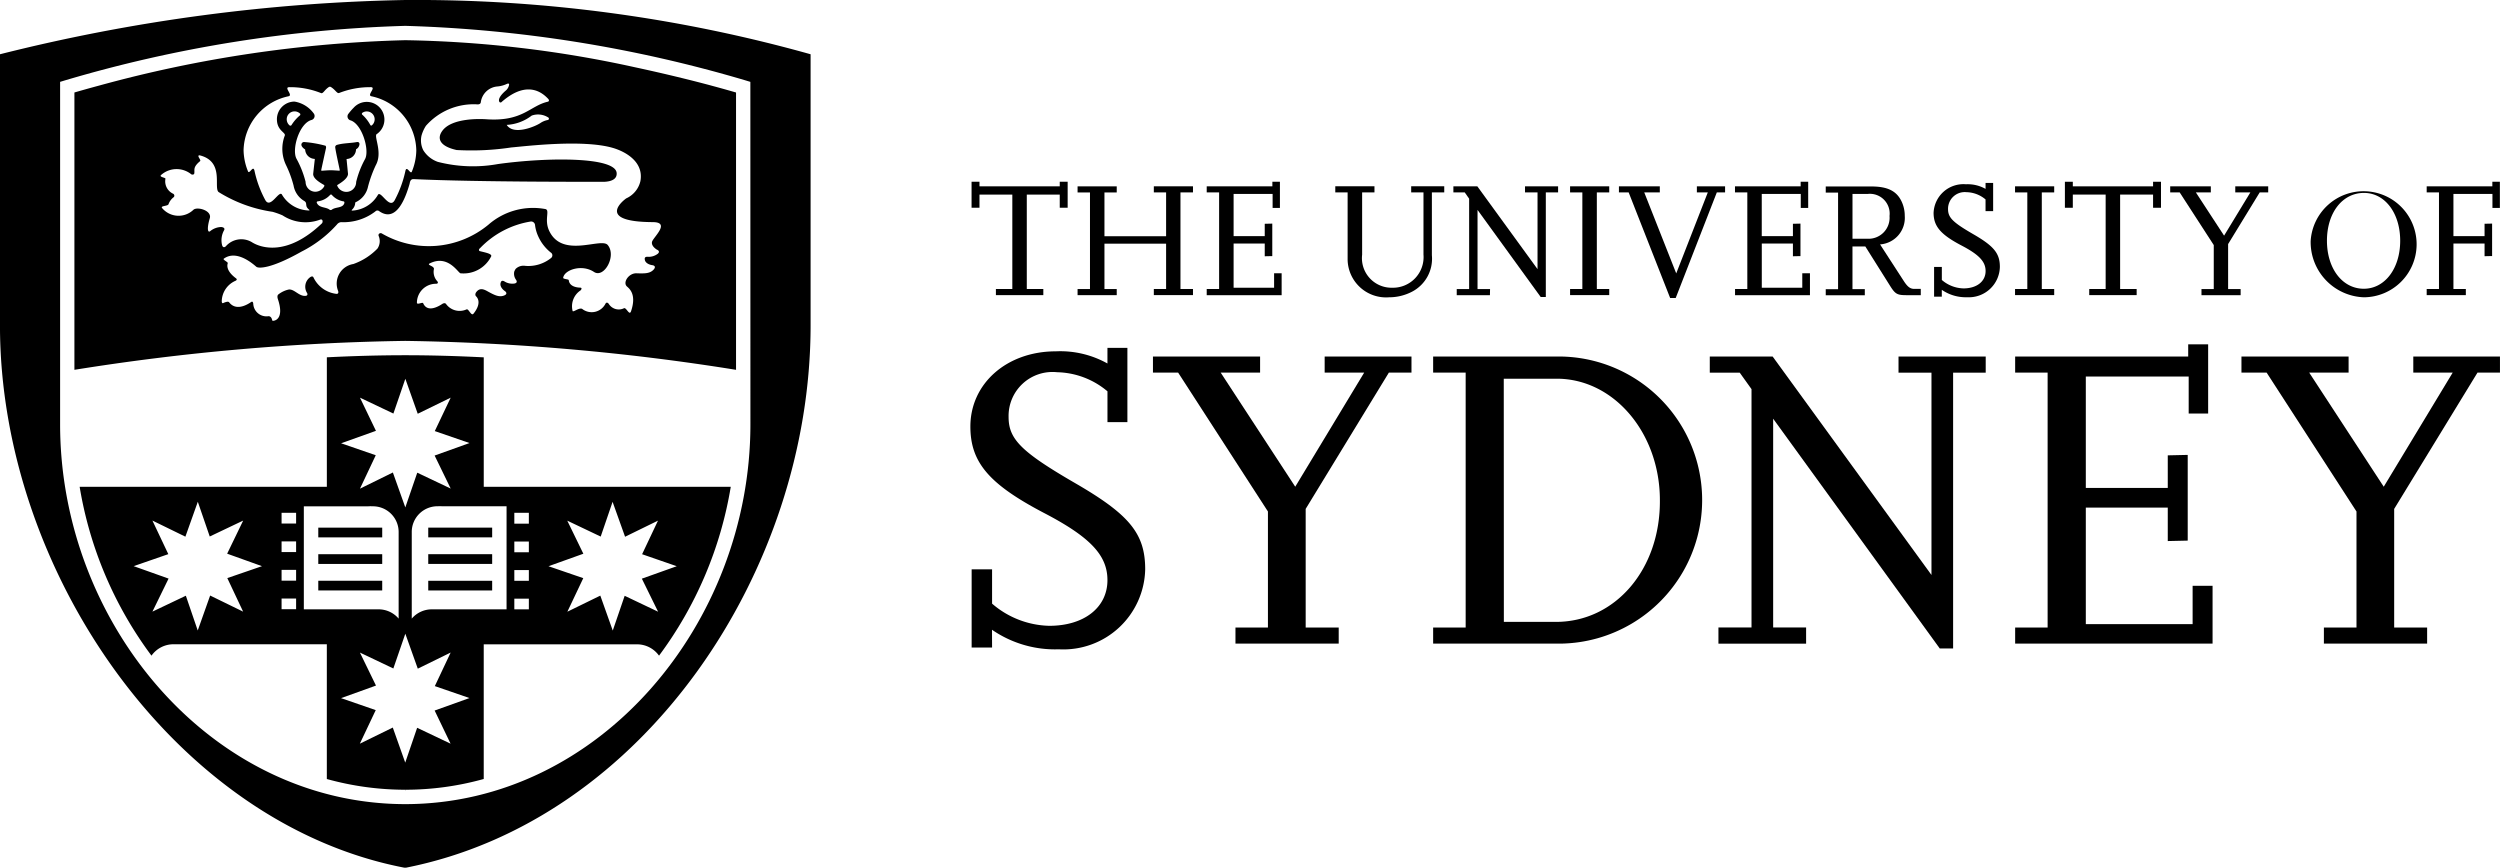 <svg id="university-of-sydney-logo" xmlns="http://www.w3.org/2000/svg" xmlns:xlink="http://www.w3.org/1999/xlink" width="134.589" height="46.714" viewBox="0 0 134.589 46.714">
  <defs>
    <clipPath id="clip-path">
      <rect id="Rectangle_2911" data-name="Rectangle 2911" width="134.588" height="46.713" fill="none"/>
    </clipPath>
    <clipPath id="clip-path-8">
      <rect id="Rectangle_2921" data-name="Rectangle 2921" width="134.589" height="46.714" fill="none"/>
    </clipPath>
  </defs>
  <path id="Path_38" data-name="Path 38" d="M146.3,27.916v.71h-.426v-1.4h.426v.247h4.321v-.247h.426v1.4h-.426v-.71h-1.774V33h.89v.329h-2.553V33h.884V27.916Z" transform="translate(-93.569 -17.441)"/>
  <path id="Path_39" data-name="Path 39" d="M163.228,31v2.443h.661v.329h-2.108v-.329h.668v-5.2h-.668v-.328h2.108v.328h-.661V30.6h3.319V28.24h-.661v-.328h2.108v.328h-.674v5.2h.674v.329h-2.108v-.329h.661V31Z" transform="translate(-103.769 -17.882)"/>
  <path id="Path_40" data-name="Path 40" d="M181.17,27.8v-.328h3.535v-.247h.406v1.411h-.393V27.88h-2.1v2.272h1.676v-.664l.406-.009v1.749l-.406.009v-.684h-1.676v2.38h2.18v-.782h.406v1.181H181.17V33h.668V27.8Z" transform="translate(-116.206 -17.441)"/>
  <rect id="Rectangle_2908" data-name="Rectangle 2908" width="3.442" height="0.524" transform="translate(17.135 28.406)"/>
  <rect id="Rectangle_2909" data-name="Rectangle 2909" width="3.442" height="0.524" transform="translate(17.135 29.836)"/>
  <rect id="Rectangle_2910" data-name="Rectangle 2910" width="3.442" height="0.522" transform="translate(17.135 31.265)"/>
  <g id="Group_67" data-name="Group 67" transform="translate(0 0)">
    <g id="Group_66" data-name="Group 66" clip-path="url(#clip-path)">
      <path id="Path_41" data-name="Path 41" d="M206.337,28.238h-.664v3.383a2,2,0,0,1-1.071,1.963,2.673,2.673,0,0,1-1.233.3,2.07,2.07,0,0,1-2.232-2.015V28.237h-.664v-.329h2.109v.329h-.664v3.356a1.592,1.592,0,0,0,1.612,1.776,1.649,1.649,0,0,0,1.691-1.785V28.236h-.662v-.329h1.78v.331Z" transform="translate(-128.587 -17.879)"/>
    </g>
  </g>
  <path id="Path_42" data-name="Path 42" d="M220.167,33.774H218.38v-.33h.668V28.579l-.236-.338H218.2v-.328h1.289l3.241,4.458v-4.13h-.674v-.328h1.781v.328h-.661v5.63H222.9l-3.4-4.689v4.261h.674Z" transform="translate(-139.956 -17.882)"/>
  <path id="Path_43" data-name="Path 43" d="M235.724,28.24v-.328h2.108v.328h-.668v5.2h.668v.328h-2.108v-.328h.661v-5.2Z" transform="translate(-151.198 -17.881)"/>
  <path id="Path_44" data-name="Path 44" d="M245.263,27.914v.327h-.838l1.722,4.361,1.7-4.361h-.589v-.327h1.519v.327h-.445l-2.213,5.684h-.3l-2.233-5.684h-.524v-.327Z" transform="translate(-155.906 -17.883)"/>
  <path id="Path_45" data-name="Path 45" d="M260.481,27.8v-.328h3.535v-.247h.406v1.411h-.4V27.88h-2.1v2.272H263.6v-.664l.406-.009v1.749l-.406.009v-.684h-1.676v2.38h2.18v-.782h.413v1.181h-4.033V33h.661V27.8Z" transform="translate(-167.077 -17.441)"/>
  <g id="Group_69" data-name="Group 69" transform="translate(0 0)">
    <g id="Group_68" data-name="Group 68" clip-path="url(#clip-path)">
      <path id="Path_46" data-name="Path 46" d="M279.217,33.773h-.753c-.522,0-.621-.054-.914-.524l-1.32-2.1h-.691v2.3h.664v.329H274.1v-.328h.664v-5.2H274.1v-.329h2.463c.859,0,1.346.241,1.612.791a1.8,1.8,0,0,1,.179.791,1.434,1.434,0,0,1-1.33,1.537L278.294,33c.212.329.355.435.577.435h.345v.337Zm-3.677-3.037h.85a1.132,1.132,0,0,0,1.144-1.226,1.065,1.065,0,0,0-1.162-1.189h-.832Z" transform="translate(-175.81 -17.882)"/>
      <path id="Path_47" data-name="Path 47" d="M290.747,33.535h-.417v-1.6h.417v.7a1.847,1.847,0,0,0,1.169.454c.709,0,1.187-.374,1.187-.933,0-.506-.345-.88-1.3-1.378-1.117-.586-1.5-1.03-1.5-1.758a1.609,1.609,0,0,1,1.745-1.537,1.962,1.962,0,0,1,1.053.249v-.32h.408v1.518H293.1V28.3a1.641,1.641,0,0,0-1.028-.391.9.9,0,0,0-.991.914c0,.454.257.711,1.364,1.351s1.426,1.029,1.426,1.758a1.67,1.67,0,0,1-1.762,1.633,2.264,2.264,0,0,1-1.364-.4v.365Z" transform="translate(-186.207 -17.563)"/>
    </g>
  </g>
  <path id="Path_48" data-name="Path 48" d="M302.528,28.24v-.328h2.108v.328h-.668v5.2h.668v.328h-2.108v-.328h.661v-5.2Z" transform="translate(-194.047 -17.881)"/>
  <path id="Path_49" data-name="Path 49" d="M310.439,27.916v.71h-.426v-1.4h.426v.247h4.321v-.247h.426v1.4h-.426v-.71h-1.774V33h.89v.329h-2.553V33h.884V27.916Z" transform="translate(-198.848 -17.441)"/>
  <path id="Path_50" data-name="Path 50" d="M326.335,28.24h-.511v-.328h2.187v.328h-.805l1.519,2.328,1.414-2.328h-.812v-.328H331.1v.328h-.458l-1.7,2.78v2.424h.674v.328h-2.108v-.328h.661V31.074Z" transform="translate(-208.99 -17.881)"/>
  <g id="Group_71" data-name="Group 71" transform="translate(0 0)">
    <g id="Group_70" data-name="Group 70" clip-path="url(#clip-path)">
      <path id="Path_51" data-name="Path 51" d="M346.912,30.661a2.855,2.855,0,1,1,2.861,3.036,2.974,2.974,0,0,1-2.861-3.036m.877-.008c0,1.5.833,2.584,1.984,2.584,1.134,0,1.959-1.092,1.959-2.584s-.825-2.575-1.95-2.575c-1.16,0-1.993,1.065-1.993,2.575" transform="translate(-222.516 -17.692)"/>
    </g>
  </g>
  <path id="Path_52" data-name="Path 52" d="M367.864,27.224v.247h-3.535V27.8h.662V33h-.662v.328h2.108V33h-.668v-2.45h1.676v.684l.406-.009V29.478l-.406.009v.665h-1.676V27.88h2.1v.755h.4V27.224Z" transform="translate(-233.687 -17.441)"/>
  <g id="Group_73" data-name="Group 73" transform="translate(0 0)">
    <g id="Group_72" data-name="Group 72" clip-path="url(#clip-path)">
      <path id="Path_53" data-name="Path 53" d="M146.858,68.246h-1.1V64.034h1.1v1.848a4.868,4.868,0,0,0,3.082,1.194c1.868,0,3.129-.983,3.129-2.458,0-1.334-.911-2.316-3.433-3.627-2.942-1.544-3.946-2.715-3.946-4.643,0-2.317,1.962-4.049,4.6-4.049a5.2,5.2,0,0,1,2.779.655v-.842h1.074v4H153.07V54.452a4.342,4.342,0,0,0-2.709-1.028,2.365,2.365,0,0,0-2.614,2.409c0,1.194.676,1.878,3.594,3.568s3.76,2.715,3.76,4.634a4.407,4.407,0,0,1-4.647,4.306,5.974,5.974,0,0,1-3.6-1.053Z" transform="translate(-93.449 -33.385)"/>
    </g>
  </g>
  <path id="Path_54" data-name="Path 54" d="M174.456,54.278H173.1v-.866h5.768v.866h-2.121l4.013,6.143,3.712-6.143h-2.128v-.866h4.674v.866H185.8l-4.478,7.336V68H183.1v.865h-5.558V68h1.748V61.755Z" transform="translate(-111.03 -34.218)"/>
  <g id="Group_75" data-name="Group 75" transform="translate(0 0)">
    <g id="Group_74" data-name="Group 74" clip-path="url(#clip-path)">
      <path id="Path_55" data-name="Path 55" d="M215.165,68.868V68h1.751V54.278h-1.751v-.866h6.889a7.729,7.729,0,0,1-.024,15.456Zm3.807-1.17h2.8c3.2,0,5.627-2.831,5.6-6.55,0-3.617-2.475-6.542-5.556-6.542h-2.849Z" transform="translate(-138.011 -34.218)"/>
    </g>
  </g>
  <path id="Path_56" data-name="Path 56" d="M261.886,68.87h-4.72V68h1.781V55.169l-.635-.888H256.7v-.867h3.385l8.55,11.759V54.281h-1.774v-.867h4.694v.867H269.8V69.128h-.72L260.112,56.76V68h1.774Z" transform="translate(-164.653 -34.219)"/>
  <path id="Path_57" data-name="Path 57" d="M302.546,53.111v-.866h9.316V51.59h1.074v3.722h-1.048V53.321H306.35v6h4.412V57.565l1.074-.024v4.614l-1.074.024v-1.8H306.35v6.273H312.1V64.589h1.074V67.7H302.546v-.865h1.748V53.111Z" transform="translate(-194.059 -33.051)"/>
  <path id="Path_58" data-name="Path 58" d="M345.773,53.412v.866h2.121l-3.712,6.143-4.013-6.143h2.121v-.866h-5.768v.866h1.355l4.838,7.477V68h-1.755v.865h5.558V68h-1.774V61.615l4.485-7.337h1.21v-.866Z" transform="translate(-215.852 -34.218)"/>
  <g id="Group_77" data-name="Group 77" transform="translate(0 0)">
    <g id="Group_76" data-name="Group 76" clip-path="url(#clip-path)">
      <path id="Path_59" data-name="Path 59" d="M21.821,0A96.537,96.537,0,0,0,0,2.921v14.6c0,13.156,9.389,26.834,21.815,29.2,12.885-2.528,21.825-16.041,21.825-29.2V2.921A78.7,78.7,0,0,0,21.821,0M40.4,22.844c0,10.71-8.115,20.435-18.576,20.447h-.007C11.353,43.28,3.239,33.555,3.237,22.845V4.407l.273-.083A71.76,71.76,0,0,1,21.817,1.392,71.781,71.781,0,0,1,40.124,4.324l.273.083Z" transform="translate(-0.001 0)"/>
    </g>
  </g>
  <rect id="Rectangle_2917" data-name="Rectangle 2917" width="3.441" height="0.524" transform="translate(23.055 29.835)"/>
  <rect id="Rectangle_2918" data-name="Rectangle 2918" width="3.441" height="0.521" transform="translate(23.055 31.267)"/>
  <rect id="Rectangle_2919" data-name="Rectangle 2919" width="3.441" height="0.524" transform="translate(23.055 28.405)"/>
  <g id="Group_79" data-name="Group 79" transform="translate(0 0)">
    <g id="Group_78" data-name="Group 78" clip-path="url(#clip-path)">
      <path id="Path_60" data-name="Path 60" d="M45.468,8.469c-1.011-.272-2.455-.632-4.17-1A61.845,61.845,0,0,0,28.98,6.023a68.721,68.721,0,0,0-16.49,2.446c-.606.163-1.057.293-1.319.369V23.768a123.673,123.673,0,0,1,17.81-1.557A123.4,123.4,0,0,1,46.79,23.769V8.839c-.265-.077-.716-.207-1.322-.369M22.7,9.041c.268-.062-.312-.509.067-.489a4.454,4.454,0,0,1,1.677.317c.117.051.189-.174.423-.323a.106.106,0,0,1,.116,0c.243.15.328.369.445.317a4.54,4.54,0,0,1,1.662-.311c.393-.024-.2.427.068.489a3.043,3.043,0,0,1,2.419,2.912,3.119,3.119,0,0,1-.238,1.142c-.075.19-.273-.354-.348-.036a6.021,6.021,0,0,1-.576,1.575c-.289.537-.766-.588-.914-.268a1.7,1.7,0,0,1-1.337.829c-.05.005-.1,0-.036-.059a.538.538,0,0,0,.158-.322c0-.021-.01-.053.038-.074a1.193,1.193,0,0,0,.655-.84,6.633,6.633,0,0,1,.415-1.143c.375-.671-.081-1.486.036-1.667A.95.95,0,1,0,26.2,9.664l-.027.026a3.513,3.513,0,0,0-.246.289.223.223,0,0,0,.081.351c.648.169,1.07,1.63.806,2.1a5.006,5.006,0,0,0-.475,1.226.528.528,0,0,1-1.024.186.19.19,0,0,0,.011-.023c.18-.111.574-.35.574-.6l-.078-.8a.527.527,0,0,0,.51-.52.754.754,0,0,0,.084-.063c.108-.1.179-.365-.052-.327-.328.062-.7.049-1.06.15a.134.134,0,0,0-.092.1c-.016.07.2,1.037.243,1.251,0,.024-.012.04-.024.04-.147-.013-.408-.026-.472-.026s-.318.015-.47.028c-.016,0-.037-.02-.031-.039.048-.229.259-1.19.259-1.19a.176.176,0,0,0-.022-.116,6.024,6.024,0,0,0-1.137-.2.142.142,0,0,0-.139.056c-.094.133.07.281.174.343a.53.53,0,0,0,.508.507s.01.014.014.016c-.01.053-.09.793-.09.8,0,.257.388.473.581.586a.13.13,0,0,1,.027.048.555.555,0,0,1-.488.319.529.529,0,0,1-.528-.532,5.259,5.259,0,0,0-.484-1.234c-.28-.489.137-1.926.81-2.1a.224.224,0,0,0,.106-.358,1.6,1.6,0,0,0-1.029-.63.95.95,0,0,0-.947.953c0,.6.46.7.428.864a2.015,2.015,0,0,0,.062,1.6,5.821,5.821,0,0,1,.409,1.113,1.2,1.2,0,0,0,.572.821c.148.087.076.2.138.326a.424.424,0,0,0,.114.133c.063.049.014.058-.037.051a1.73,1.73,0,0,1-1.406-.838c-.148-.319-.628.806-.912.268a5.9,5.9,0,0,1-.577-1.574c-.074-.318-.273.226-.349.036a3.141,3.141,0,0,1-.237-1.142A3.044,3.044,0,0,1,22.7,9.041m3.956.981a.073.073,0,0,1,.007-.081.4.4,0,0,1,.248-.083.424.424,0,0,1,.269.752c-.025.024-.072,0-.081-.026a2.05,2.05,0,0,0-.443-.562M25.7,14.809c-.1.269-.477.179-.679.344a.111.111,0,0,1-.1.005c-.2-.171-.573-.087-.7-.379a.055.055,0,0,1,.044-.079,1.069,1.069,0,0,0,.673-.349.063.063,0,0,1,.1.01,1.06,1.06,0,0,0,.615.338c.03,0,.072.03.045.108m-2.853-4.2a.072.072,0,0,1-.088.005.433.433,0,0,1-.156-.332.423.423,0,0,1,.422-.425.428.428,0,0,1,.293.118c.032.024.014.079,0,.094a2.2,2.2,0,0,0-.467.541M19.094,16.08a.971.971,0,0,0-.619.229c-.133.094-.174-.167-.016-.7.127-.42-.692-.646-.887-.45A1.155,1.155,0,0,1,15.9,15.07c-.138-.146.313-.1.34-.225a.828.828,0,0,1,.284-.377.118.118,0,0,0-.031-.176.738.738,0,0,1-.421-.811c.01-.064-.359-.087-.236-.2a1.257,1.257,0,0,1,1.633-.034c.049.018.151.028.158-.068.023-.194-.079-.322.31-.645.075-.063-.225-.325-.016-.312,1.338.337.732,1.728,1.01,1.974a7.557,7.557,0,0,0,2.908,1.066,4.179,4.179,0,0,1,.536.191,2.247,2.247,0,0,0,2.019.232c.164-.061.161.144.1.2-1.861,1.781-3.279,1.329-3.78,1.006a1.106,1.106,0,0,0-1.391.227c-.056.056-.156.091-.2-.056a1.1,1.1,0,0,1,.109-.813c.064-.129-.095-.165-.15-.165m17.762,1.656a1.955,1.955,0,0,1-1.4.432.6.6,0,0,0-.518.163.7.7,0,0,0-.077.151.552.552,0,0,0,.092.428c.077.109.048.179-.069.207A.793.793,0,0,1,34.307,19c-.133-.064-.171.018-.188.079-.051.149.046.331.244.463.1.089.084.176-.076.232-.266.095-.507-.029-.9-.246-.231-.129-.408-.15-.563.033-.088.1-.08.2-.03.249.153.151.245.455-.136.934-.126.158-.26-.28-.376-.229a.9.9,0,0,1-1.106-.294c-.035-.045-.108-.058-.2,0-.26.174-.815.462-1.031-.041-.033-.072-.339.115-.335-.029a1.024,1.024,0,0,1,1.039-1.015c.094-.01.113-.055.063-.131a.738.738,0,0,1-.19-.644c.057-.184-.415-.227-.22-.322.949-.474,1.48.434,1.644.532a1.66,1.66,0,0,0,1.666-.919c.032-.132-.288-.191-.607-.271-.059-.014-.091-.088.014-.172a4.842,4.842,0,0,1,2.714-1.424.21.21,0,0,1,.236.187,2.029,2.029,0,0,0,.172.611,2.34,2.34,0,0,0,.672.868.18.18,0,0,1,.039.279m5.692-.427c.118.062.122.138.034.216a.8.8,0,0,1-.567.163c-.145,0-.144.094-.132.157.02.153.192.271.431.3.129.033.151.12.037.241-.2.207-.464.207-.913.192-.423-.015-.76.5-.512.714.167.144.51.464.215,1.332-.094.263-.253-.24-.388-.161a.632.632,0,0,1-.814-.244c-.068-.08-.13-.083-.176,0a.831.831,0,0,1-1.254.275c-.162-.087-.495.21-.514.109a1.024,1.024,0,0,1,.429-1.105c.025-.021.123-.153-.042-.148-.253-.013-.559-.1-.593-.4-.005-.065-.322-.05-.3-.138.074-.427,1.011-.736,1.656-.308.546.363,1.232-.871.739-1.451-.356-.416-2.441.749-3.151-.765-.285-.61.072-1.129-.217-1.171a3.645,3.645,0,0,0-3.055.847,5.035,5.035,0,0,1-5.753.46c-.1-.031-.194.048-.152.148a.712.712,0,0,1-.066.675,3.37,3.37,0,0,1-1.3.832,1.066,1.066,0,0,0-.817,1.451c.032.108-.006.172-.118.152a1.567,1.567,0,0,1-1.208-.877c-.028-.072-.1-.074-.185-.013a.631.631,0,0,0-.158.853c.035.069.015.137-.076.147-.354.042-.606-.369-.91-.341a1.383,1.383,0,0,0-.557.261c-.062.04-.07.14-.033.253.387,1.15-.248,1.188-.286,1.168s-.02-.217-.205-.247a.713.713,0,0,1-.834-.673c-.013-.1-.051-.131-.117-.087-.236.165-.817.489-1.182.013-.053-.069-.227,0-.321.043-.075.032-.079-.093-.075-.131a1.23,1.23,0,0,1,.731-1.066c.089-.041.1-.09.027-.143-.2-.147-.545-.463-.435-.808.019-.064-.29-.188-.213-.243.715-.52,1.635.343,1.752.437s.773.119,2.432-.818a6.476,6.476,0,0,0,1.908-1.46.313.313,0,0,1,.22-.125,2.814,2.814,0,0,0,1.847-.578.149.149,0,0,1,.209-.012c.949.662,1.439-.8,1.634-1.473.025-.137.055-.248.2-.255,3.5.168,10.12.144,10.12.144s.874.07.827-.474c-.069-.872-3.682-.854-6.38-.482a7.59,7.59,0,0,1-3.243-.114,1.508,1.508,0,0,1-.788-.63,1.175,1.175,0,0,1-.093-.793,1.94,1.94,0,0,1,.235-.519,3.423,3.423,0,0,1,2.788-1.154c.1,0,.156-.041.167-.111a.979.979,0,0,1,.906-.855,1.508,1.508,0,0,0,.5-.138c.08-.036.13-.015.116.055a.522.522,0,0,1-.159.289c-.47.4-.4.59-.345.644a.083.083,0,0,0,.111-.021c1.425-1.244,2.255-.42,2.508-.151.041.048.053.123-.029.144-.967.218-1.34,1.083-3.317.944-.24-.016-1.859-.1-2.373.638-.3.427-.09.826.784,1.019a14.336,14.336,0,0,0,2.94-.139c.714-.059,3.826-.449,5.459.022.689.2,1.69.753,1.49,1.8a1.357,1.357,0,0,1-.764.921S39.089,15.8,42.3,15.817c1,0,.016.827-.035,1.068-.035.175.125.332.281.424m-5.9-6.988a1.038,1.038,0,0,0-.387.161c-.291.195-1.453.679-1.815.1a2.409,2.409,0,0,0,1.345-.5,1.017,1.017,0,0,1,.9.107.075.075,0,0,1-.044.133" transform="translate(-7.165 -3.859)"/>
    </g>
  </g>
  <g id="Group_81" data-name="Group 81">
    <g id="Group_80" data-name="Group 80" clip-path="url(#clip-path-8)">
      <path id="Path_61" data-name="Path 61" d="M33.714,60.3V53.33c-1.4-.071-2.82-.114-4.227-.114s-2.825.042-4.22.112V60.3H11.959a20.922,20.922,0,0,0,3.867,9.09,1.451,1.451,0,0,1,1.184-.614h8.256v7.255a15.819,15.819,0,0,0,4.217.577v.06h.006v-.06a15.72,15.72,0,0,0,4.224-.579V68.78h8.257a1.454,1.454,0,0,1,1.18.61A20.936,20.936,0,0,0,47.012,60.3ZM27.05,55.5l1.8.856.643-1.872.667,1.883,1.774-.867-.856,1.8,1.869.644-1.878.673.865,1.778-1.8-.855-.643,1.87-.67-1.881L27.05,60.4,27.9,58.6l-1.866-.644,1.876-.67Zm-6.29,11.52-1.776-.867-.668,1.882-.64-1.872-1.8.857.87-1.779-1.88-.67,1.866-.646-.856-1.808,1.775.867.669-1.879.642,1.87,1.8-.857L19.9,63.9l1.875.672-1.867.642Zm2.852-.133H22.83v-.574h.782Zm0-1.536H22.83v-.578h.782Zm0-1.538H22.83v-.575h.782Zm0-1.537H22.83V61.7h.782Zm.416,4.613V61.349h3.483a1.566,1.566,0,0,1,.213,0,1.384,1.384,0,0,1,1.408,1.4v4.647a1.412,1.412,0,0,0-1.083-.5l-4.021,0m7.9,7.233-1.8-.856-.641,1.875-.67-1.888-1.774.869.856-1.807-1.867-.645L27.912,71l-.865-1.777,1.8.857.645-1.872.671,1.882,1.77-.868-.853,1.807,1.866.643-1.876.672Zm3.014-7.233-4.02,0a1.414,1.414,0,0,0-1.084.5V62.747a1.384,1.384,0,0,1,1.406-1.4,1.6,1.6,0,0,1,.216,0h3.482Zm1.2,0H35.36v-.574h.782Zm0-1.536H35.36v-.578h.782Zm0-1.538H35.36v-.575h.782Zm0-1.537H35.36V61.7h.782ZM43.1,67.024l-1.8-.857-.641,1.872-.67-1.882-1.774.867.857-1.807L37.2,64.575l1.876-.672-.866-1.781,1.8.857.64-1.87.672,1.879,1.772-.867-.855,1.808,1.865.646-1.878.67Z" transform="translate(-7.671 -34.092)"/>
    </g>
  </g>
</svg>
